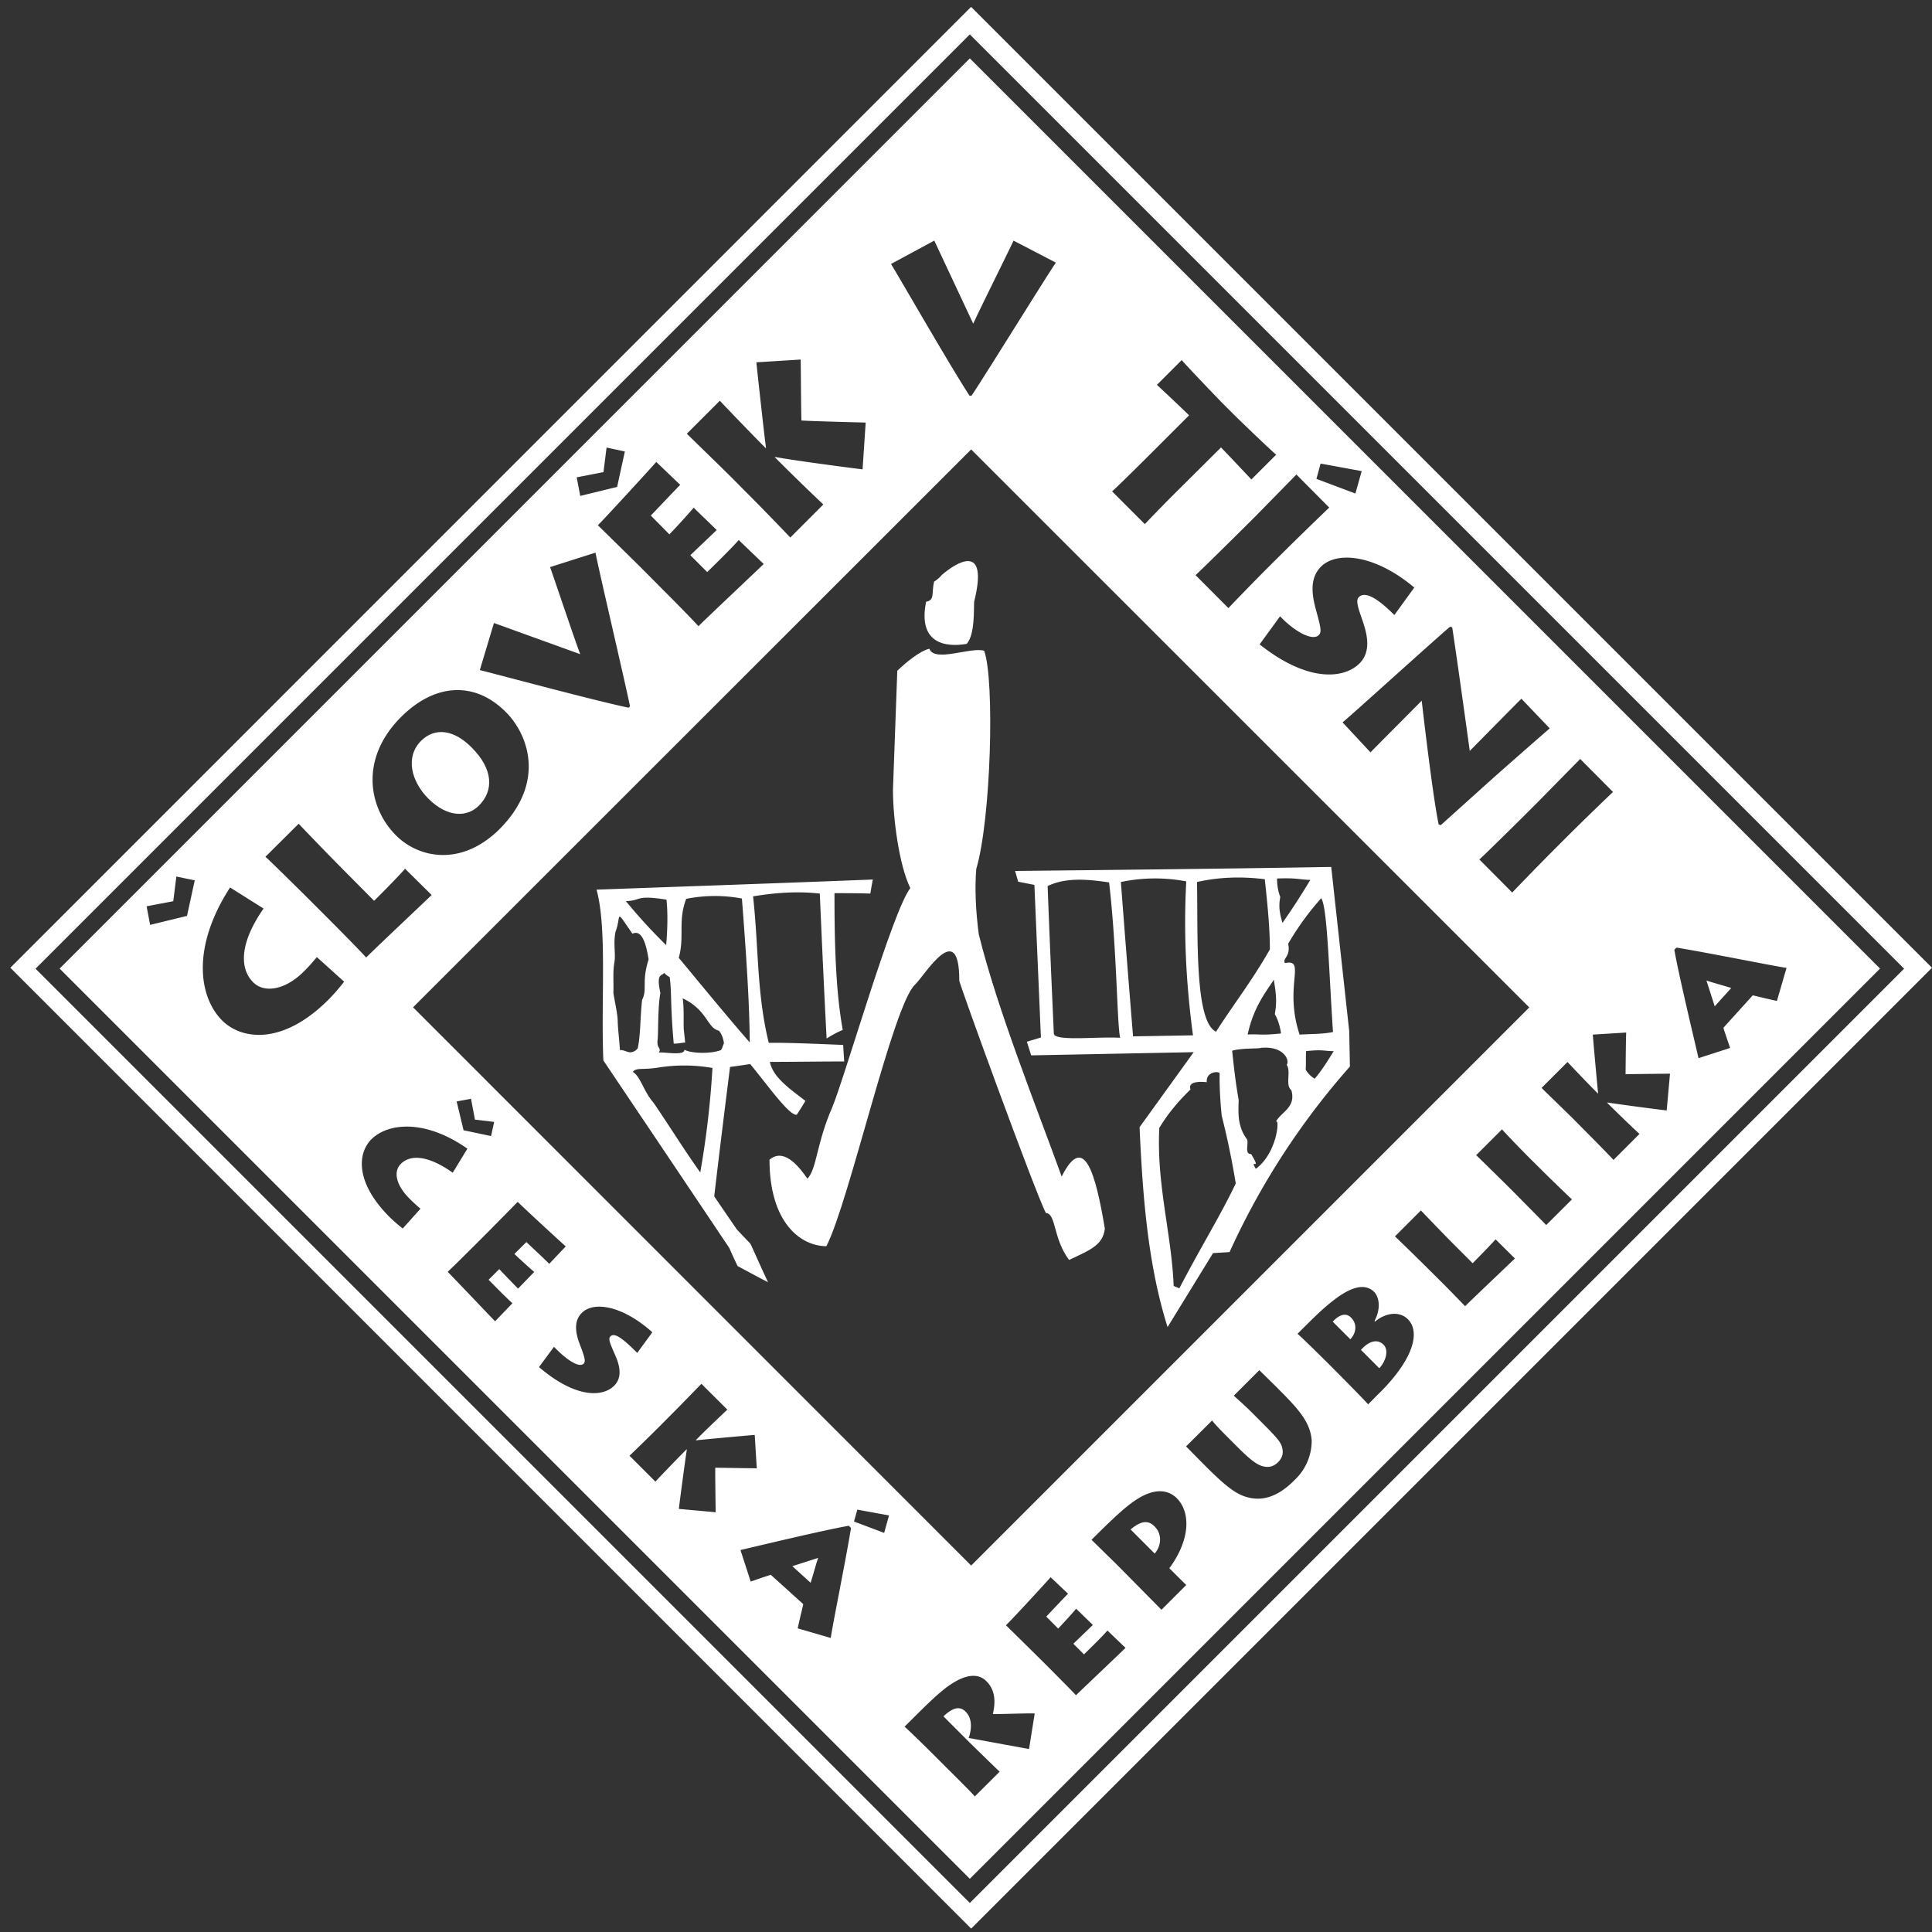 <svg viewBox="0 0 187 187" fill="none" xmlns="http://www.w3.org/2000/svg"><rect x="0" y="0" width="187" height="187" fill="#333333" stroke="none"/><path fill-rule="evenodd" clip-rule="evenodd" d="M93.87 184.19L3.44 93.76 93.87 3.33l90.43 90.43-90.43 90.43zM94 .67l-.07.06L1 93.67l93 93 93-93-93-93z" fill="#fff"/><path fill-rule="evenodd" clip-rule="evenodd" d="M95.26 62.99c-1.28-.41-4.8 1.17-5.31-.2-.97.24-2.3 1.37-3.1 2.13l-.42 11.54c0 2.76.6 7.3 1.68 9.5-1.74 2.24-6.28 18.12-7.56 21.23-1.53 3.48-1.48 5.93-2.4 6.9-1.73-2.56-2.9-2.5-3.67-1.84 0 6.07 3 8.37 5.51 8.37 2.25-4.44 6.44-23.38 8.58-25.32.92-.87 4.28-6.53 4.28-.4-.15-.06 7.46 20.82 8.38 22.5 1.02.1.66 2.4 2.24 4.55 2.2-1.02 3.27-1.48 3.47-3.02-.91-5.46-2.03-9.34-4.18-5.05-2.45-6.79-6.18-16.03-8.02-23.43-.3-2.25-.4-4.44-.25-6.33 1.43-4.8 1.8-18.28.77-21.13zm-.97-4.75c1.43-5.77-1.69-3.83-3.12-2.6-.2.25-.5.5-.76.66-.26 1.07.1 1.79-.77 1.94-.82 4.03 1.84 4.44 3.93 4.08.82-.92.67-3.47.72-4.08z" fill="#fff"/><path d="M65.7 92.7c.58-2.08-.11-3.54.72-5.7 1.7-.34 3.55-.38 5.39-.03.41 5.28.73 10.04.76 13.93-2.3-2.64-4.65-5.52-6.88-8.2h.01zm4.1 8.93c-1.05.42-3.03.31-3.55-.03 0 .63-1.91.2-2.47.28.25-.53-.2-.32-.14-1.15.1-.6 0-3.13.28-4.62-.45-2.01.2-1.6.35-1.95.2.18.24.24.55.42.21 1.53.04 2.4.39 6.43.41.03.9-.11 1.11-.1l-.14-1.3c-.03-.8.04-1.98-.1-2.98 2.4 1.14 2.36 2.88 3.5 3.13.15.17.39.52.49 1.21-.31.8-.07.28-.28.66h.01zm-2.02 11.85c-1.5-2.09-3.02-4.55-4.52-6.74-1-1.15-1.25-2.54-2.01-2.99.35-.45.93-.17 2.46-.42 1.7-.27 3.51-.27 5.25.04-.2 3.39-.59 6.76-1.18 10.1v.01zm-6.91-11.64c-.21-.03-.56-.24-.87-.2-.04-.88-.18-1.88-.21-2.72 0-.76-.28-1.9-.42-2.81.04-1.05-.07-2.05.1-2.96.14-.83-.13-1.83.11-2.98.6-1.53-.14-2.36 1.63.2.56-.24 1.18-.03 1.57 2.5-.7 2.16-.1 2.9-.63 3.9-.2 1.84-.14 3.34-.42 4.69-.3.38-.66.42-.86.38zm3.64-14.76c.14 1.35.1 2.81-.03 4.4a51.7 51.7 0 01-3.9-4.26c1.54-.04.88-.63 3.93-.14zm19.98-1.95c-8.93.35-17.86.66-26.75.98 1.04 3.78.41 10.73.66 16.53 4.06 6.04 8.13 12.09 12.2 18.17.23.55.51 1.14.79 1.73.97.52 1.94 1.05 2.95 1.57-.59-1.25-1.14-2.5-1.7-3.72L71.32 119l-2.19-3.2c.49-4.2 1.01-8.37 1.53-12.53.63-.08 1.29-.18 1.95-.28 1.67 2.01 3.82 5.07 4.51 4.9.28-.42.56-.87.84-1.33-1.36-1.07-3.16-2.25-3.44-3.78 2.36 0 4.76-.04 7.19-.04l-.1-1.6c-2.47-.1-5.64-.24-7.2-.2-1.18-4.8-.97-9.24-1.52-14.18 2.05-.34 4.23-.52 6.46-.27.2 4.65.41 9.34.66 14.03.48-.31 1-.6 1.56-.83-.7-3.9-.8-8.51-.8-13.24 1.15 0 2.3 0 3.47.04.08-.46.14-.9.25-1.36zm42.76 19.28a2.58 2.58 0 01-.87-.87c.04-.62 0-1.35.04-1.8 1.66-.18 1.73 0 2.67 0-.52.83-1.07 1.77-1.84 2.67zm-2.88-11.19c-.28-.45.59-.62.31-1.87a26.93 26.93 0 013.2-4.41c.59.86.73 6.7 1.14 12.95-.97.21-2.15.18-3.23.25-1.56-4.7.7-7.37-1.42-6.92zm-.87 15.36c.38-.42.14 3.02-1.95 4.55-.66-1.15.63.38-.45-1.43-.73.04-.14-1.2-.45-1.49-.97-1.35-.76-2.81-.76-3.75-.35-2.01-.49-3.5-.63-4.76.97-.28 2.47-.17 2.82-.28 2.25-.2 2.77 1.28 2.46 1.64.45.66-.17 1.97.45 2.46.49 1.7-1.04 2.12-1.49 3.06zm-9.35 16.12c-.13-.07-.55-.21-.55-.25-.2-5-1.67-9.8-1.39-15.28.97-1.6 2.05-2.78 3.02-3.72-.35-.97 1.57-.7 1.57-.7-.07-1.1 1.25-1.07 1.25-.86-.04 1.9.2 4.1.2 4.1.55 2.17 1 4.35 1.36 6.56-1.53 3.2-3.27 5.94-5.46 10.15zm8.27-39.6c.28 2.57.5 4.9.49 6.8-1.77 3.1-3.55 5.36-5.21 7.96-2.09-1-1.74-9.28-1.84-14.49 2.12-.48 4.3-.55 6.56-.27zm.97 13.06c.35.59.53 1.35.6 1.87-1.98.21-2.09.04-3.23.1.59-2.7 1.77-4.1 2.53-5.3.17 1.03.35 2 .1 3.33zm3.44-13a69.15 69.15 0 01-2.7 4.17c-.21-.76-.42-1.49-.21-2.5a4.96 4.96 0 01-.31-1.8c1.97-.07 2.08.1 3.22.14v-.01zm-17.16 15.15c-.41-5-.8-9.97-1.18-14.94a16.1 16.1 0 016.33-.06c-.28 5.1 0 10.07.65 14.9l-5.8.1zm-7.67-.28c-.21-4.72-.42-9.48-.6-14.27 1.7-.8 3.62-.7 5.95-.35.76 6.53.76 13.68 1.07 15.04-2.19-.14-6.39.38-6.42-.42zm28.59-.24l-1.74-15.88c-10.18.18-20.4.28-30.6.39l.3 1.04 1.57.31.63 14.77-1.36.41.42 1.32 15.73-.31-5.24 7.26c.31 6.91.83 13.37 2.71 19.35l4.4-7.16 1.6-.1a72.12 72.12 0 0111.65-17.96l-.07-3.44z" fill="#fff"/><path fill-rule="evenodd" clip-rule="evenodd" d="M129 127.93l1.7 1.7c.4-.39.83-1.34.06-2.11-.63-.63-1.42 0-1.76.41zm-19.57 20.11l2.33 2.33c.53-.57.86-1.77-.02-2.64-.54-.54-1.21-.63-2.31.31zm-30.97 5.16c.27-.83.52-1.83.73-2.41l-2.5.8 1.77 1.61zm53.27-22.54l1.77 1.77c.61-.62.96-1.73.42-2.27-.62-.63-1.47-.32-2.2.5h.01zm34.24-33.26l1.6-1.77c-.82-.26-1.82-.52-2.4-.72l.8 2.49zM46.34 77.99c1.49-1.48 1.38-3.55-.65-5.6-1.75-1.8-3.6-2-4.93-.69-1.56 1.57-.96 3.93.7 5.6 1.85 1.85 3.75 1.81 4.88.69z" fill="#fff"/><path fill-rule="evenodd" clip-rule="evenodd" d="M169.65 96.34l-2.84 3.14c.03.15.42 1.28.65 1.95l-3.06.99c-.17-.79-1.91-8-2.34-10.49l.21-.21c2.98.48 9.67 1.84 10.65 1.96l-.93 3.2c-.77-.16-2.15-.5-2.34-.54zm-8.33 11.14c-.36-.03-4.44-.56-5.74-.77l-.02.03.16.16c.74.74 2.75 2.68 2.97 2.85l-2.52 2.52c-.26-.3-1.86-1.93-2.95-3.02l-1-1.01c-.84-.83-2.79-2.71-3.01-2.94l2.51-2.51c.15.17 1.83 1.94 2.66 2.77l.28.28.02-.02c-.11-1.12-.48-5.17-.51-5.68l3.23-.2c-.03.78-.05 2.94-.06 4.03l4.3-.05-.32 3.56zm-11.66 11.1c-.4-.43-2.63-2.67-2.87-2.92l-1.03-1.03c-.17-.17-2.64-2.6-2.88-2.82l2.5-2.5c.16.2 1.66 1.77 2.8 2.91l1.04 1.03c.95.95 2.7 2.63 2.93 2.84l-2.5 2.49h.01zm-7.85 7.85c-.9-.94-1.82-1.88-2.75-2.8l-1.27-1.26c-.15-.16-2.57-2.52-2.77-2.7l2.51-2.51c.22.23 2.14 2.24 3.34 3.44l1.67 1.67c.24-.25 1.44-1.45 2.22-2.31l1.87 1.85c-.3.3-3.95 3.75-4.82 4.62zm-8.26 8.36l-1.13 1.14c-.48-.57-3.35-3.44-3.54-3.64l-1.06-1.05c-.28-.28-2-1.96-2.23-2.14 1.55-1.55 2.41-2.41 3.43-3.2 2.38-1.87 3.46-1.38 4-.84.34.35.76 1.37.02 2.8l.05.06c.86-.74 2.27-1.14 3.19-.22 1.1 1.1.77 3.6-2.73 7.1v-.01zm-8.3 8.52c-.84.83-2.26 2-4.1 1.7-1.19-.21-2.09-.73-4.4-3.04l-.51-.51-1.44-1.46 2.52-2.51c.2.28.73.84 1.6 1.71l.64.64c1.52 1.53 2.24 2.11 3.06 2.14.44.02.78-.15 1.1-.47.36-.36.5-.78.41-1.24-.1-.68-.46-1.05-2.62-3.21l-.36-.36c-.66-.66-1.37-1.28-1.73-1.61l2.47-2.47 1.7 1.67.44.45c1.83 1.83 2.82 3.06 2.93 4.7a5.2 5.2 0 01-1.72 3.87h.01zm-12.83 12.5l-3.36-3.4-1.04-1.05-2.37-2.32c2.18-2.18 3.41-3.32 4.47-3.97 1.25-.79 2.7-1.12 3.79-.05 1.32 1.33 1.34 3.97-.73 6.77l.24.24c.2.2 1.2 1.2 1.4 1.38l-2.4 2.4zm-8.27 8.28c-.48-.53-2.53-2.57-2.75-2.8l-1.27-1.26-2.76-2.72c.65-.63 3.93-4.19 4.32-4.65l1.69 1.6c-.39.37-1.93 2.03-2.11 2.21l1.15 1.16c.2-.2 1.34-1.43 1.74-1.92l1.62 1.57-1.89 1.82 1.03 1.03c.26-.26 1.83-1.78 2.27-2.31l1.75 1.68c-.42.42-4.2 4-4.8 4.59h.01zm-4.55 5.2l-5.84-1.07c.27-.79.4-1.86-.31-2.56-.45-.45-1.1-.53-2.13.47l2.48 2.48c.36.36 2.8 2.74 2.96 2.87l-2.41 2.4c-.18-.26-2.45-2.5-2.65-2.7l-1.55-1.55c-.3-.3-2.37-2.34-2.6-2.5 1.45-1.44 2.86-2.88 3.96-3.73 1.7-1.3 3.08-1.56 3.96-.68.8.8.94 1.86.63 3.18.63.03 3.47-.09 4.05-.05l-.55 3.44zm-14.02-20.92l-2.92-1.1.32-1.15 3.07.56-.47 1.69zm-5.17 10.17l-3.2-.93c.16-.77.5-2.14.54-2.34l-3.14-2.84c-.15.03-1.28.42-1.95.65l-.99-3.05c.79-.18 8-1.92 10.49-2.35l.21.22c-.48 2.97-1.84 9.66-1.96 10.64zm-14.7-12.5c.03-.35.57-4.44.77-5.74l-.02-.02-.17.17c-.74.74-2.68 2.75-2.85 2.96l-2.51-2.51c.29-.27 1.93-1.86 3.02-2.95l1-1.01c.84-.83 2.72-2.78 2.94-3l2.51 2.5c-.16.15-1.94 1.83-2.76 2.66l-.28.28.02.03c1.12-.12 5.17-.49 5.67-.52l.2 3.23-4.02-.06c-.01.76.03 3.5.04 4.31l-3.55-.32-.01-.01zm-6.26-11.92c-1.17 1.17-3.83 1.16-7.28-1.8l1.45-1.96c1.07 1.12 2.4 2.1 2.87 1.63.2-.2.14-.55-.33-1.76-.36-.94-.75-2.25.15-3.15 1.18-1.18 3.98-.68 6.83 1.87l-1.46 2c-1.4-1.4-2.19-2-2.6-1.6-.24.24 0 .75.4 1.67.34.76.92 2.15-.03 3.1zm-9.31-9.4c-.27-.26-1.6-1.65-1.82-1.88l-1.03 1.03c.26.26 1.79 1.83 2.31 2.27l-1.68 1.75c-.41-.42-4-4.2-4.59-4.79.53-.48 2.57-2.52 2.8-2.75l1.26-1.26 2.72-2.76c.64.64 4.2 3.92 4.65 4.31l-1.6 1.69c-.37-.39-2.03-1.93-2.21-2.11l-1.16 1.15c.2.2 1.43 1.34 1.92 1.74l-1.57 1.62v-.01zm-11.16-5.81c-.4-.32-.8-.65-1.29-1.13-3.34-3.35-3.07-6.17-1.75-7.5 1.58-1.58 5.16-2 9.3.9l-1.42 2.33c-2.44-1.74-4.13-1.75-5.02-.86-.74.74-.5 2.04.87 3.4.41.41.76.72 1.03.94l-1.72 1.92zM31.8 96.75c-4.5 4.5-8.46 3.86-10.3 2.02-2.28-2.28-2.96-7.12.77-12.87l3.24 2.04c-2.38 3.42-2.3 5.85-1 7.14 1.06 1.06 3.08.77 4.9-1.05.56-.55.95-1.03 1.26-1.39l2.64 2.38c-.47.6-.97 1.18-1.51 1.73zm-13.7-8.1l-3.57.87-.34-1.8 2.58-.49.3-2.39 1.78.37-.75 3.44zm10.8-8.93c.3.33 3.08 3.22 4.81 4.95l2.5 2.52c.34-.33 1.96-1.95 3-3.1l2.57 2.54c-.33.33-5.24 4.95-6.34 6.05-.68-.77-3.62-3.72-3.95-4.05l-1.82-1.82c-.22-.22-3.69-3.65-3.98-3.88l3.22-3.2v-.01zm9.93-10.33c3.27-3.26 7.13-3.49 10.14-.46 2.08 2.07 3.96 6.74-.64 11.34-3.69 3.64-7.8 2.79-10 .59-2.65-2.65-3.56-7.42.5-11.47zm8.98-9.09l8.35 3.02c-.52-1.35-2.68-7.8-2.92-8.43l4.4-1.4c.22 1.28 2.8 12.25 3.34 14.88l-.14.13c-3.63-.77-13.2-3.36-14.4-3.64l1.37-4.56zm10.6-14.6l.3-2.38 1.77.38-.75 3.43-3.57.87-.34-1.8 2.58-.5h.01zm7.43 1.23c-.51.5-2.6 2.73-2.85 2.97l1.8 1.82c.29-.28 1.8-1.92 2.35-2.58l2.23 2.16c-.37.37-2.25 2.14-2.55 2.44l1.63 1.63c.36-.35 2.46-2.4 3.05-3.1l2.42 2.32c-.5.49-5.6 5.3-6.32 6.02-.68-.78-3.62-3.72-3.93-4.03l-1.84-1.85-3.96-3.89c.77-.77 5.18-5.58 5.65-6.13l2.32 2.22zm3.84-8.14c.2.23 2.88 3.02 4.07 4.22l.36.36.03-.03c-.24-1.83-.86-7.57-.93-8.27l4.29-.27c.02 1.08.03 4.38.07 5.9 1.05.07 5.07.17 6.22.2l-.3 4.53c-.53-.06-6.28-.8-8.48-1.2l-.02.02.24.24c1.47 1.47 2.95 2.91 4.46 4.34l-3.2 3.2c-.39-.42-2.66-2.79-4.23-4.35l-1.45-1.46c-1.2-1.2-4.02-3.92-4.33-4.24l3.2-3.2v.01zm20.75-15.5l3.77 8.04c.59-1.32 3.63-7.41 3.9-8.04l4.1 2.13c-.75 1.06-6.68 10.65-8.16 12.88h-.2c-2.01-3.1-6.95-11.72-7.6-12.75l4.19-2.26zm21.06 20.51l3.6-3.6c-.65-.65-2.67-2.54-3.11-2.95l2.4-2.4c.57.68 3.76 3.99 3.91 4.14l1.2 1.2c.26.26 3.3 3.2 4.03 3.82l-2.4 2.4c-.25-.28-2.72-2.89-2.94-3.1l-3.82 3.8a157.9 157.9 0 00-3.55 3.62l-3.17-3.17c.39-.33 2.35-2.26 3.85-3.76zm17.18 5.32c-.26.24-2.52 2.42-4.18 4.06L123 54.66c-1.38 1.37-3.8 3.87-4.1 4.2l-3.18-3.19c.63-.58 3.86-3.77 4.22-4.13l1.49-1.48 4.05-4.13 3.18 3.2.01-.01zm-.84-4.25l3.97.73-.61 2.17-3.77-1.42.4-1.48h.01zm7.13 14.66c-1.71-1.72-2.86-2.3-3.43-1.74-.33.33-.1.98.36 2.3.36 1.1.93 2.9-.31 4.13-1.51 1.5-5.02 1.84-9.66-1.85l1.98-2.72c1.28 1.37 3.1 2.46 3.75 1.82.28-.28.21-.68-.27-2.42-.37-1.36-.68-3.05.48-4.2 1.54-1.54 5.26-1.16 9.03 2.02l-1.93 2.66zm5.6 1.19c.52 3.37 1.58 11.12 1.7 11.96.76-.76 4.4-4.47 5-5.05L150 70.5c-1.16 1-3.33 2.91-5.46 4.79l-5.09 4.58-.2-.07c-.58-2.72-1.6-11.6-1.64-11.98-.56.57-4.52 4.54-4.96 5l-2.7-2.9c1.06-.88 8.43-7.57 10.4-9.26l.21.06zm-92.73 47.87l-.3 1.37-2.66-.56-.67-2.79 1.39-.26.38 2.02 1.86.22zM39.98 97.5L94 43.5l54.02 54.01L94 151.53 39.98 97.5zm116.15-20.85c-.26.24-2.53 2.42-4.18 4.06l-1.48 1.48a277.08 277.08 0 00-4.1 4.2l-3.18-3.2c.63-.57 3.86-3.76 4.22-4.12l1.48-1.48 4.06-4.13 3.18 3.2v-.01zm-62.26-71l-88.1 88.1 88.1 88.1 88.1-88.1-88.1-88.1z" fill="#fff"/></svg>
